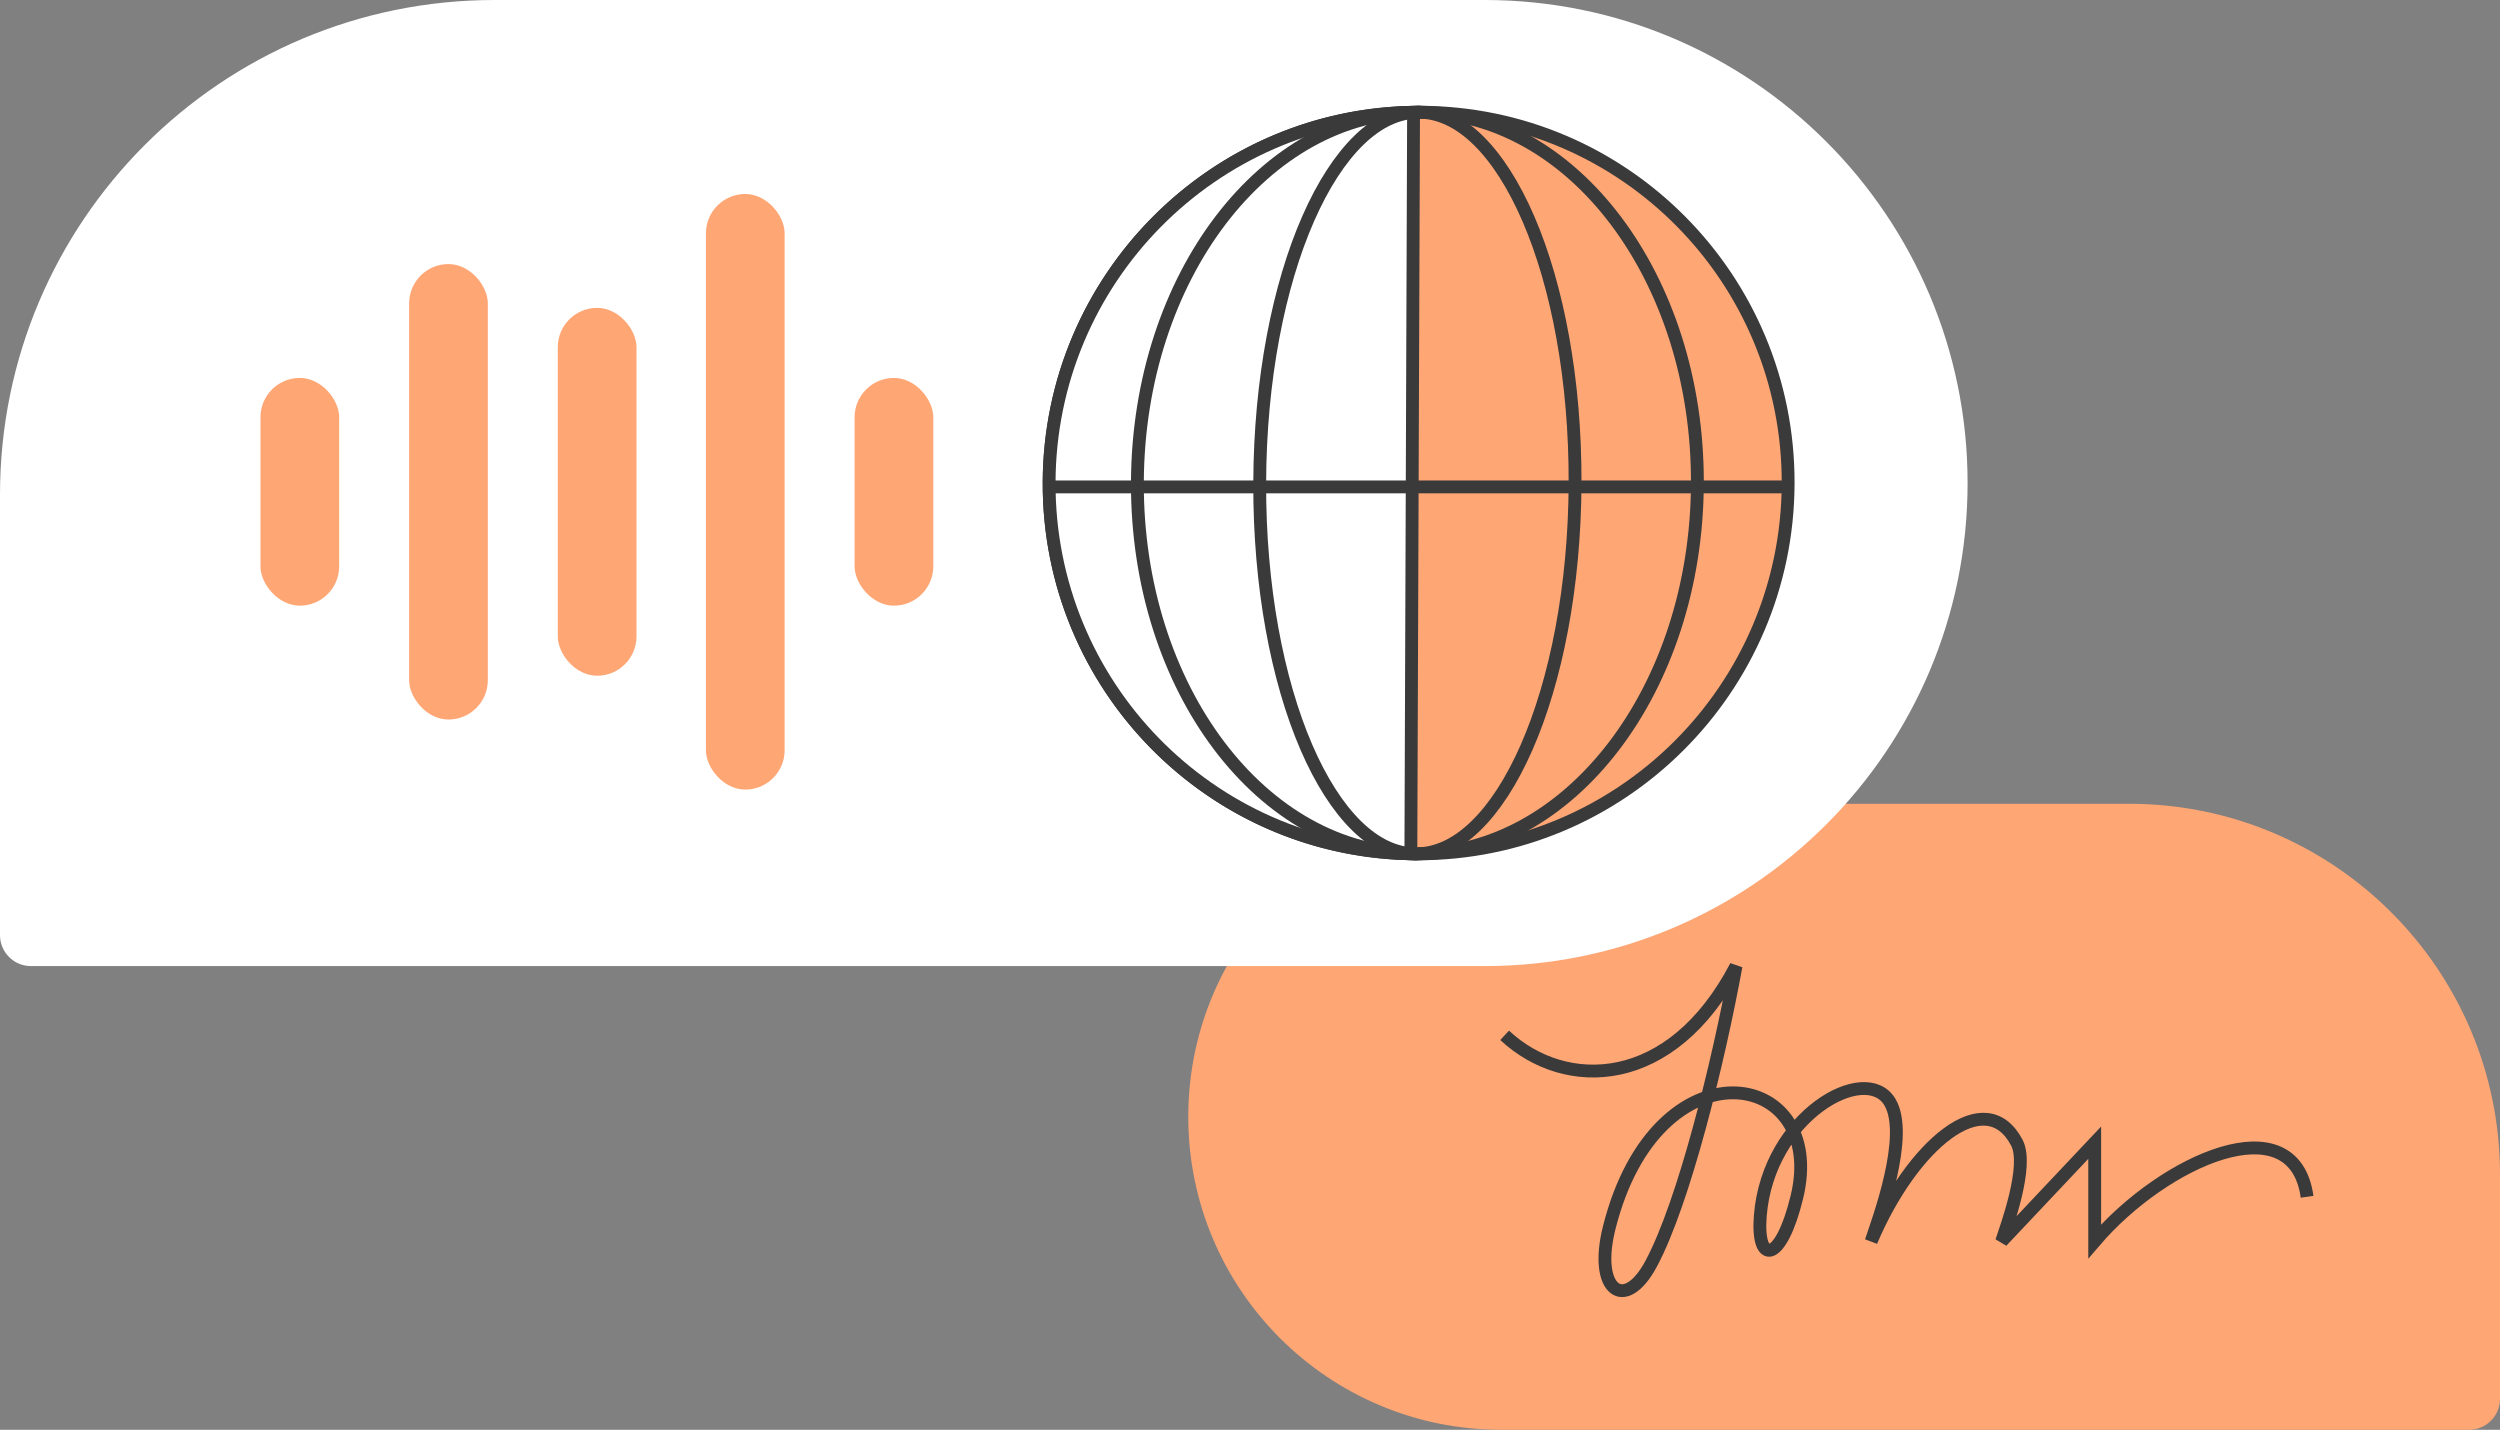 <?xml version="1.0" encoding="UTF-8"?> <svg xmlns="http://www.w3.org/2000/svg" width="292" height="167" viewBox="0 0 292 167" fill="none"><rect x="0" y="0" width="292" height="167" fill="#808080" stroke="none"/> <path d="M138.79 130.441C138.79 110.249 155.158 93.881 175.349 93.881H248.67C272.601 93.881 292 113.28 292 137.211V163.389C292 165.383 290.383 167 288.389 167H175.349C155.158 167 138.79 150.632 138.79 130.441V130.441Z" fill="#FFA675"></path> <path d="M269.469 139.787C267.924 128.723 252.73 135.551 244.661 144.988V133.465L233.792 144.988C234.314 143.383 236.992 136.176 235.567 133.465C231.913 126.51 223.352 133.675 218.549 144.988C219.342 142.588 223.07 132.639 220.741 128.723C217.922 123.981 206.542 130.303 205.602 142C205.135 147.813 208.005 147.585 209.883 139.787C213.515 124.705 193.532 121.287 187.959 143.383C186.097 150.767 189.772 153.385 192.866 147.585C196.724 140.354 200.728 123.973 202.768 112.838C195.238 127.268 182.851 127.561 175.741 120.925" stroke="#3A3A3A" stroke-width="1.5"></path> <path d="M229.815 56.419C229.815 25.26 204.555 0 173.396 0H57.773C25.866 0 0 25.866 0 57.773V109.227C0 111.221 1.617 112.838 3.611 112.838H173.396C204.555 112.838 229.815 87.578 229.815 56.419V56.419Z" fill="white"></path> <path d="M208.855 56.496C208.768 80.42 189.372 99.774 165.539 99.732C141.705 99.689 122.45 80.265 122.537 56.342C122.624 32.419 142.019 13.064 165.853 13.107C189.686 13.149 208.941 32.573 208.855 56.496Z" fill="#FFA675" stroke="#3A3A3A" stroke-width="1.5"></path> <path d="M164.789 99.724C141.303 99.28 122.451 80.014 122.537 56.342C122.623 32.67 141.614 13.472 165.103 13.112L164.789 99.724Z" fill="white" stroke="#3A3A3A" stroke-width="1.5"></path> <path d="M122.567 56.87L209.086 56.87" stroke="#3A3A3A" stroke-width="1.5"></path> <path d="M198.255 56.476C198.211 68.495 194.472 79.341 188.498 87.162C182.523 94.983 174.347 99.746 165.394 99.73C156.441 99.715 148.299 94.922 142.382 87.08C136.464 79.238 132.804 68.378 132.848 56.36C132.891 44.341 136.63 33.495 142.605 25.674C148.579 17.853 156.756 13.09 165.709 13.106C174.662 13.121 182.803 17.914 188.721 25.756C194.638 33.598 198.298 44.458 198.255 56.476Z" stroke="#3A3A3A" stroke-width="1.5"></path> <path d="M183.967 56.451C183.923 68.54 181.751 79.446 178.304 87.299C176.579 91.226 174.552 94.356 172.343 96.492C170.137 98.625 167.79 99.735 165.393 99.73C162.997 99.726 160.657 98.608 158.468 96.468C156.274 94.323 154.269 91.186 152.574 87.253C149.184 79.388 147.09 68.475 147.134 56.385C147.178 44.295 149.351 33.39 152.798 25.537C154.522 21.61 156.55 18.48 158.759 16.343C160.964 14.21 163.311 13.101 165.708 13.105C168.105 13.11 170.444 14.227 172.634 16.368C174.827 18.512 176.832 21.649 178.528 25.583C181.918 33.448 184.011 44.361 183.967 56.451Z" stroke="#3A3A3A" stroke-width="1.5"></path> <rect x="30.422" y="44.142" width="9.193" height="26.6" rx="4.596" fill="#FFA675"></rect> <rect x="99.816" y="44.142" width="9.193" height="26.6" rx="4.596" fill="#FFA675"></rect> <rect x="47.785" y="30.842" width="9.193" height="53.199" rx="4.596" fill="#FFA675"></rect> <rect x="82.453" y="22.658" width="9.193" height="69.568" rx="4.596" fill="#FFA675"></rect> <rect x="65.149" y="35.958" width="9.193" height="42.969" rx="4.596" fill="#FFA675"></rect> </svg> 